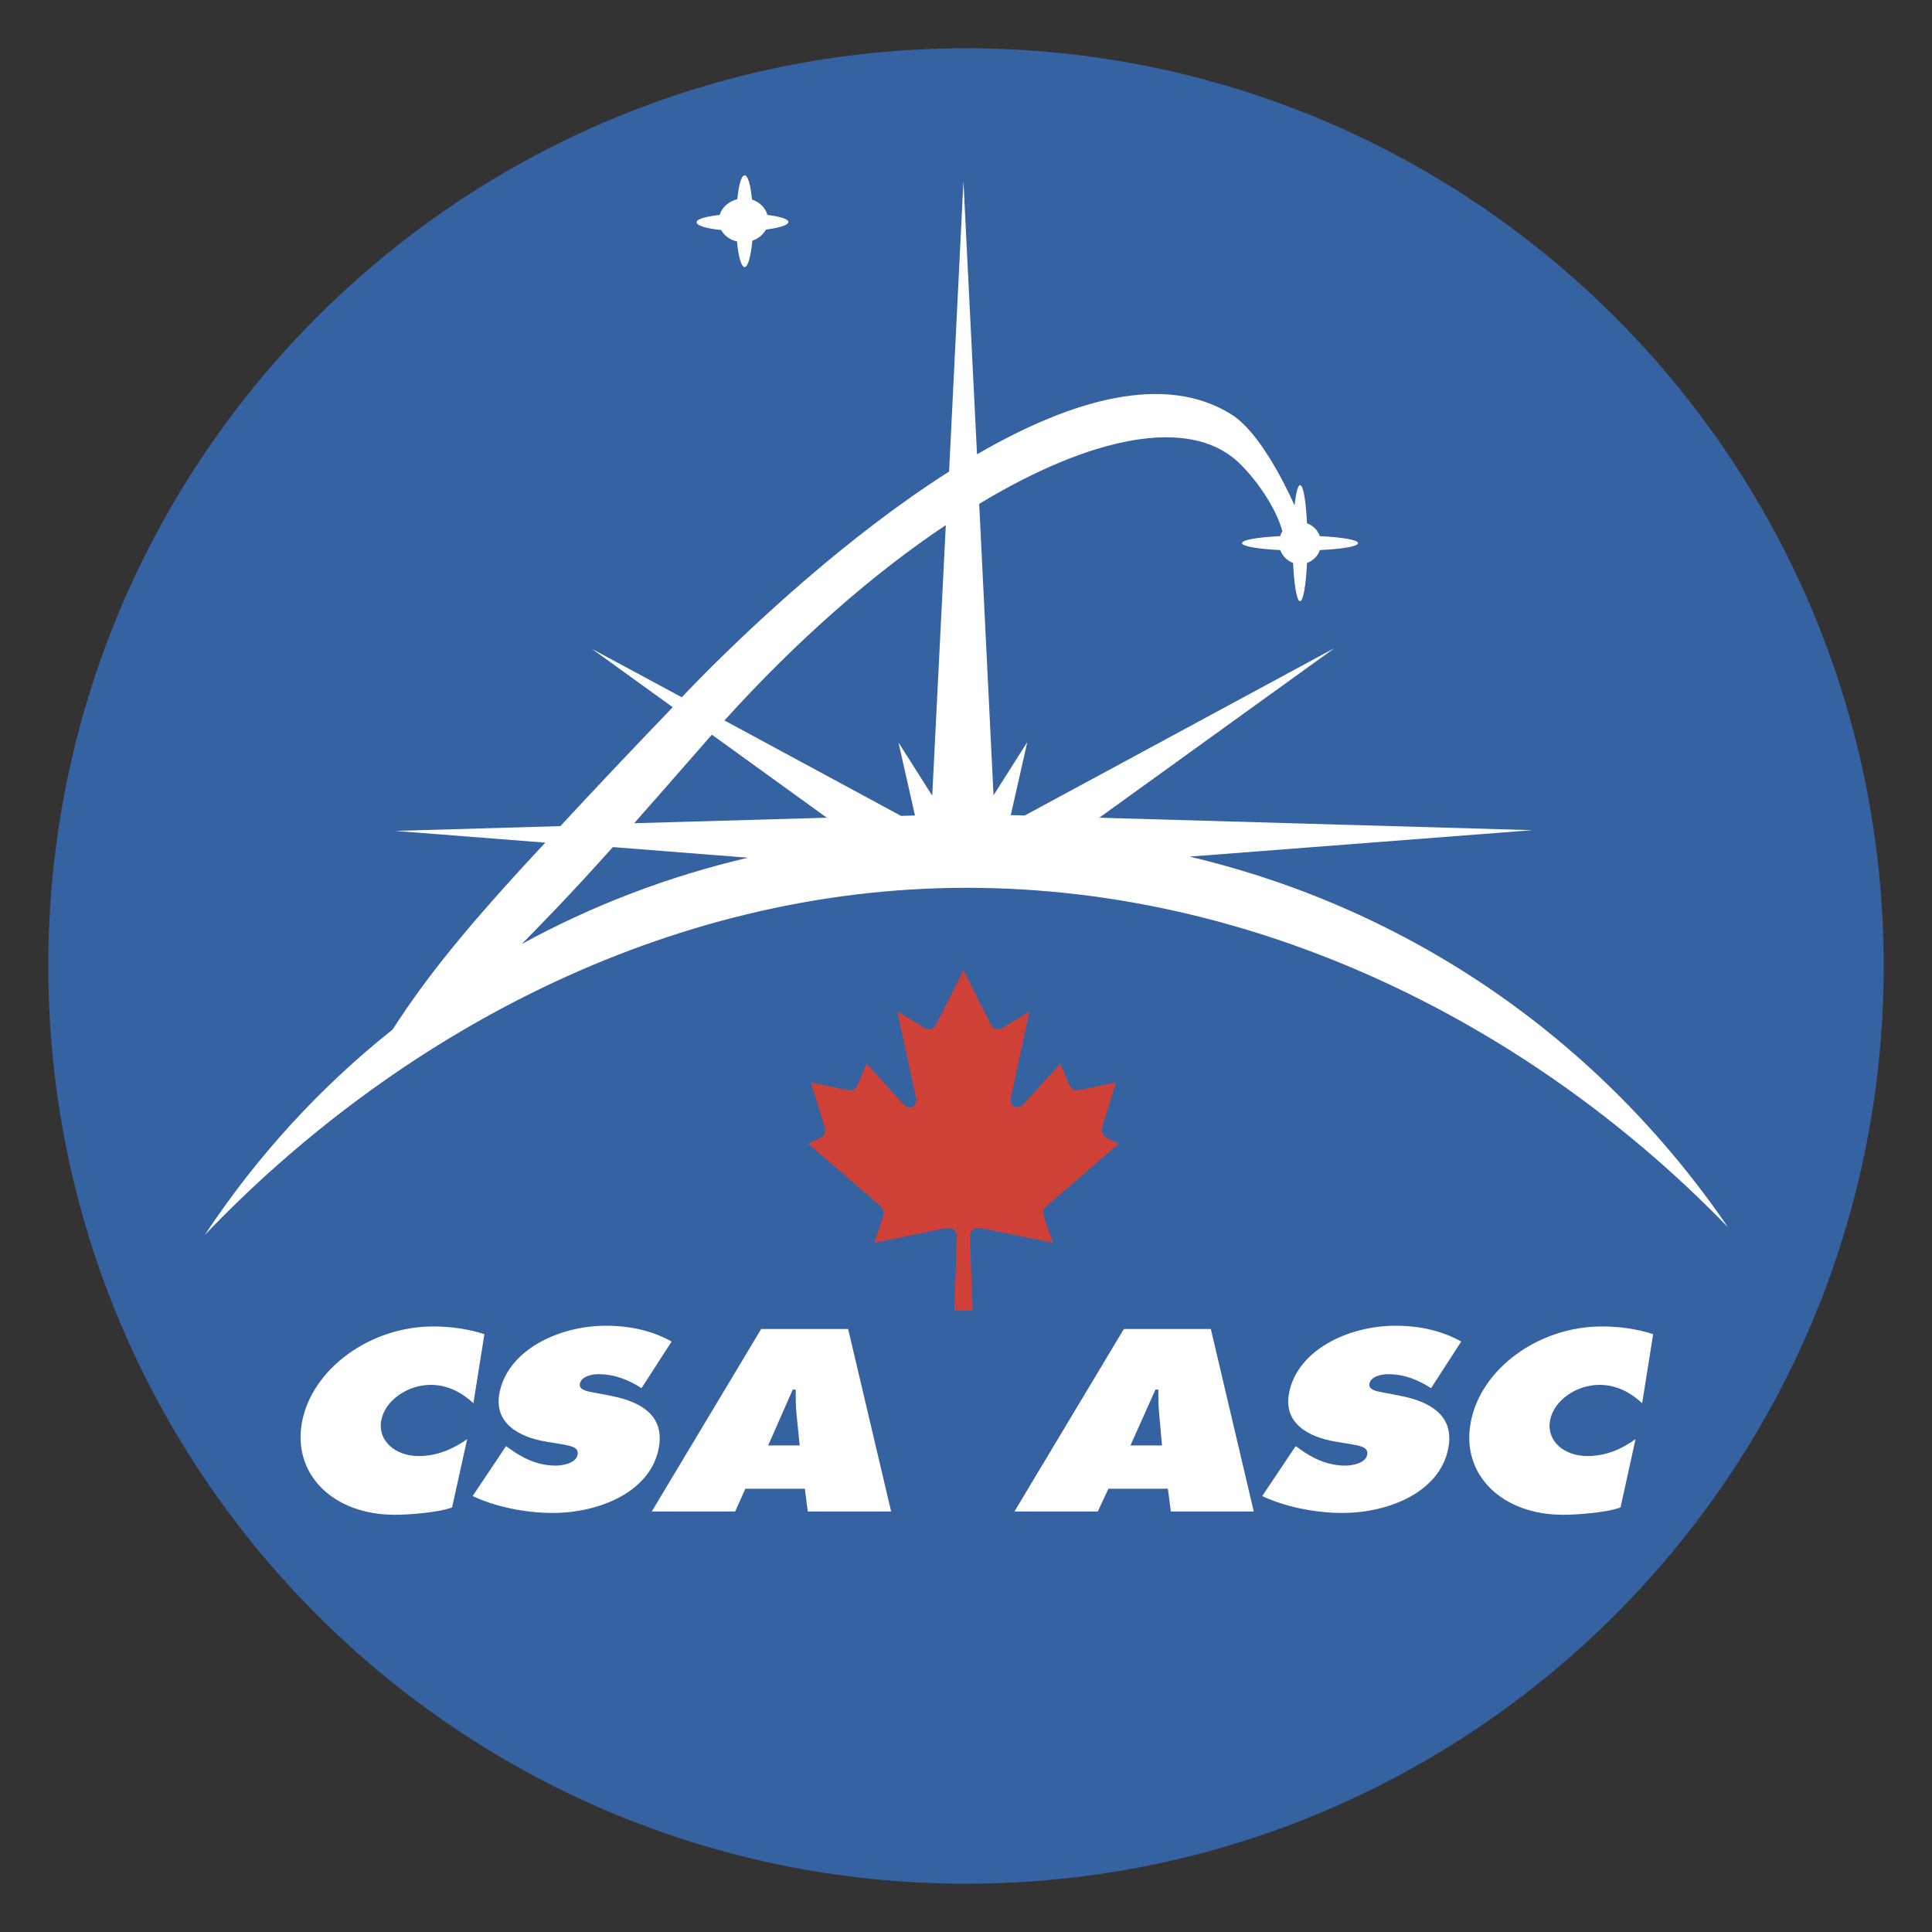 <?xml version="1.0" encoding="UTF-8"?> <svg xmlns="http://www.w3.org/2000/svg" width="40" height="40" viewBox="0 0 40 40" fill="none"><rect x="0" y="0" width="40" height="40" fill="#333333" stroke="none"/><path d="M20 39C30.496 39 39 30.496 39 20C39 9.504 30.496 1 20 1C9.504 1 1 9.504 1 20C1 30.496 9.504 39 20 39Z" fill="#3563A2"></path><path d="M9.801 29.052C9.58 28.846 9.284 28.672 8.919 28.672C8.433 28.672 7.969 28.998 7.893 29.409C7.817 29.827 8.182 30.146 8.668 30.146C9.041 30.146 9.368 30.009 9.672 29.796L9.36 31.21C9.079 31.316 8.463 31.362 8.174 31.362C6.898 31.362 6.054 30.526 6.252 29.447C6.457 28.345 7.658 27.463 8.965 27.463C9.337 27.463 9.702 27.516 10.029 27.623L9.801 29.052Z" fill="white"></path><path d="M10.477 29.941L10.553 29.994C10.812 30.184 11.131 30.344 11.503 30.344C11.663 30.344 11.929 30.29 11.959 30.116C11.99 29.948 11.777 29.933 11.64 29.903L11.321 29.85C10.705 29.751 10.226 29.439 10.34 28.846C10.508 27.95 11.572 27.448 12.544 27.448C13.054 27.448 13.51 27.554 13.905 27.775L13.282 28.74C13.031 28.58 12.742 28.451 12.392 28.451C12.248 28.451 12.035 28.497 12.005 28.649C11.982 28.786 12.18 28.808 12.294 28.831L12.651 28.9C13.32 29.029 13.76 29.34 13.639 29.979C13.472 30.883 12.415 31.324 11.442 31.324C10.88 31.324 10.249 31.195 9.786 30.974L10.477 29.941Z" fill="white"></path><path d="M15.22 31.294H13.494L15.759 27.516H17.56L18.45 31.294H16.724L16.664 30.822H15.432L15.22 31.294ZM16.557 29.926L16.489 29.257C16.474 29.097 16.474 28.93 16.474 28.77H16.413L15.904 29.926H16.557Z" fill="white"></path><path d="M22.728 31.294H21.003L23.268 27.516H25.069L25.958 31.294H24.241L24.18 30.822H22.949L22.728 31.294ZM24.058 29.926L23.998 29.257C23.982 29.097 23.982 28.93 23.982 28.77H23.922L23.405 29.926H24.058Z" fill="white"></path><path d="M26.825 29.941L26.901 29.994C27.159 30.184 27.479 30.344 27.851 30.344C28.011 30.344 28.276 30.29 28.307 30.116C28.337 29.948 28.125 29.933 27.988 29.903L27.669 29.85C27.045 29.751 26.574 29.439 26.688 28.846C26.855 27.95 27.919 27.448 28.892 27.448C29.401 27.448 29.857 27.554 30.253 27.775L29.629 28.74C29.378 28.58 29.09 28.451 28.74 28.451C28.596 28.451 28.383 28.497 28.352 28.649C28.33 28.786 28.527 28.808 28.641 28.831L28.998 28.9C29.66 29.029 30.108 29.34 29.986 29.979C29.819 30.883 28.763 31.324 27.79 31.324C27.228 31.324 26.597 31.195 26.133 30.974L26.825 29.941Z" fill="white"></path><path d="M33.999 29.052C33.779 28.846 33.483 28.672 33.118 28.672C32.631 28.672 32.168 28.998 32.092 29.409C32.016 29.827 32.373 30.146 32.867 30.146C33.239 30.146 33.566 30.009 33.862 29.796L33.551 31.21C33.27 31.316 32.654 31.362 32.365 31.362C31.088 31.362 30.245 30.526 30.45 29.447C30.655 28.345 31.849 27.463 33.163 27.463C33.536 27.463 33.901 27.516 34.227 27.623L33.999 29.052Z" fill="white"></path><path d="M24.628 17.735L31.727 17.188L22.759 16.93L27.63 13.418L21.216 16.884L20.927 16.876L21.269 15.364L20.57 16.466L20.273 10.432C22.599 9.026 24.605 8.63 25.616 9.55C25.958 9.862 26.407 10.47 26.551 11.002C26.528 11.032 26.513 11.062 26.506 11.1C26.042 11.123 25.715 11.176 25.715 11.245C25.715 11.313 26.05 11.366 26.506 11.389C26.551 11.511 26.65 11.61 26.772 11.655C26.794 12.119 26.848 12.446 26.916 12.446C26.984 12.446 27.038 12.111 27.06 11.655C27.182 11.61 27.281 11.518 27.326 11.389C27.79 11.366 28.117 11.313 28.117 11.245C28.117 11.176 27.782 11.123 27.326 11.1C27.281 10.979 27.189 10.88 27.06 10.834C27.038 10.371 26.984 10.044 26.916 10.044C26.87 10.044 26.832 10.211 26.802 10.462C26.582 9.976 26.065 8.942 25.502 8.585C24.119 7.711 22.181 8.273 20.228 9.406L19.947 3.751L19.65 9.763C17.56 11.093 15.516 12.978 14.194 14.353C14.171 14.384 14.14 14.406 14.117 14.437L12.255 13.434L13.928 14.642C13.008 15.6 12.248 16.405 11.602 17.104L8.182 17.203L11.29 17.446C9.649 19.202 8.82 20.243 8.129 21.315C6.639 22.5 5.324 23.929 4.238 25.571C8.136 21.49 13.753 18.381 20.015 18.381C26.239 18.381 31.879 21.376 35.778 25.411C33.11 21.512 29.188 18.814 24.628 17.735ZM19.582 10.872L19.301 16.474L18.602 15.372L18.944 16.884L18.655 16.892L14.999 14.916C16.519 13.236 18.1 11.86 19.582 10.872ZM14.657 15.303C14.68 15.273 14.71 15.242 14.741 15.212L17.119 16.93L13.13 17.044C13.54 16.58 14.034 16.018 14.657 15.303ZM12.689 17.538L15.486 17.758C13.829 18.146 12.263 18.746 10.804 19.544C11.313 19.02 11.678 18.662 12.689 17.538Z" fill="white"></path><path d="M16.322 4.595C16.322 4.534 16.147 4.481 15.888 4.45C15.85 4.306 15.729 4.184 15.569 4.131C15.539 3.827 15.486 3.63 15.417 3.63C15.349 3.63 15.296 3.827 15.265 4.124C15.09 4.169 14.946 4.291 14.9 4.45C14.619 4.481 14.422 4.534 14.422 4.602C14.422 4.671 14.627 4.732 14.931 4.762C14.992 4.876 15.113 4.967 15.258 4.998C15.288 5.317 15.349 5.53 15.417 5.53C15.486 5.53 15.546 5.302 15.577 4.982C15.698 4.944 15.797 4.861 15.858 4.754C16.132 4.716 16.322 4.663 16.322 4.595Z" fill="white"></path><path d="M20.137 27.136C20.137 27.136 20.084 25.73 20.084 25.593C20.084 25.457 20.198 25.404 20.342 25.434C20.479 25.464 21.801 25.73 21.801 25.73C21.801 25.73 21.702 25.449 21.626 25.236C21.558 25.023 21.649 24.993 21.695 24.948C21.748 24.902 23.162 23.678 23.162 23.678L23.017 23.61L22.926 23.564C22.789 23.496 22.812 23.382 22.827 23.306C22.85 23.23 23.108 22.409 23.108 22.409C23.108 22.409 22.47 22.546 22.326 22.569C22.212 22.584 22.174 22.531 22.136 22.455C22.098 22.379 21.953 22.021 21.953 22.021C21.953 22.021 21.201 22.85 21.186 22.865C21.041 22.994 20.904 22.895 20.927 22.744C20.95 22.607 21.315 20.942 21.315 20.942C21.315 20.942 20.919 21.178 20.783 21.262C20.654 21.337 20.585 21.33 20.509 21.201C20.441 21.072 19.947 20.084 19.947 20.084C19.947 20.084 19.453 21.072 19.384 21.201C19.308 21.33 19.24 21.337 19.111 21.262C18.982 21.186 18.579 20.942 18.579 20.942C18.579 20.942 18.936 22.607 18.966 22.744C18.989 22.895 18.852 23.002 18.708 22.865C18.693 22.85 17.94 22.021 17.94 22.021C17.94 22.021 17.788 22.379 17.758 22.455C17.72 22.531 17.682 22.591 17.568 22.569C17.424 22.546 16.785 22.409 16.785 22.409C16.785 22.409 17.044 23.23 17.066 23.306C17.089 23.382 17.112 23.503 16.968 23.564L16.876 23.61L16.732 23.678C16.732 23.678 18.153 24.902 18.199 24.948C18.244 24.993 18.335 25.031 18.267 25.236C18.199 25.449 18.1 25.73 18.1 25.73C18.1 25.73 19.415 25.464 19.552 25.434C19.688 25.404 19.81 25.457 19.81 25.593C19.81 25.73 19.757 27.136 19.757 27.136H20.137Z" fill="#CF4037"></path></svg> 